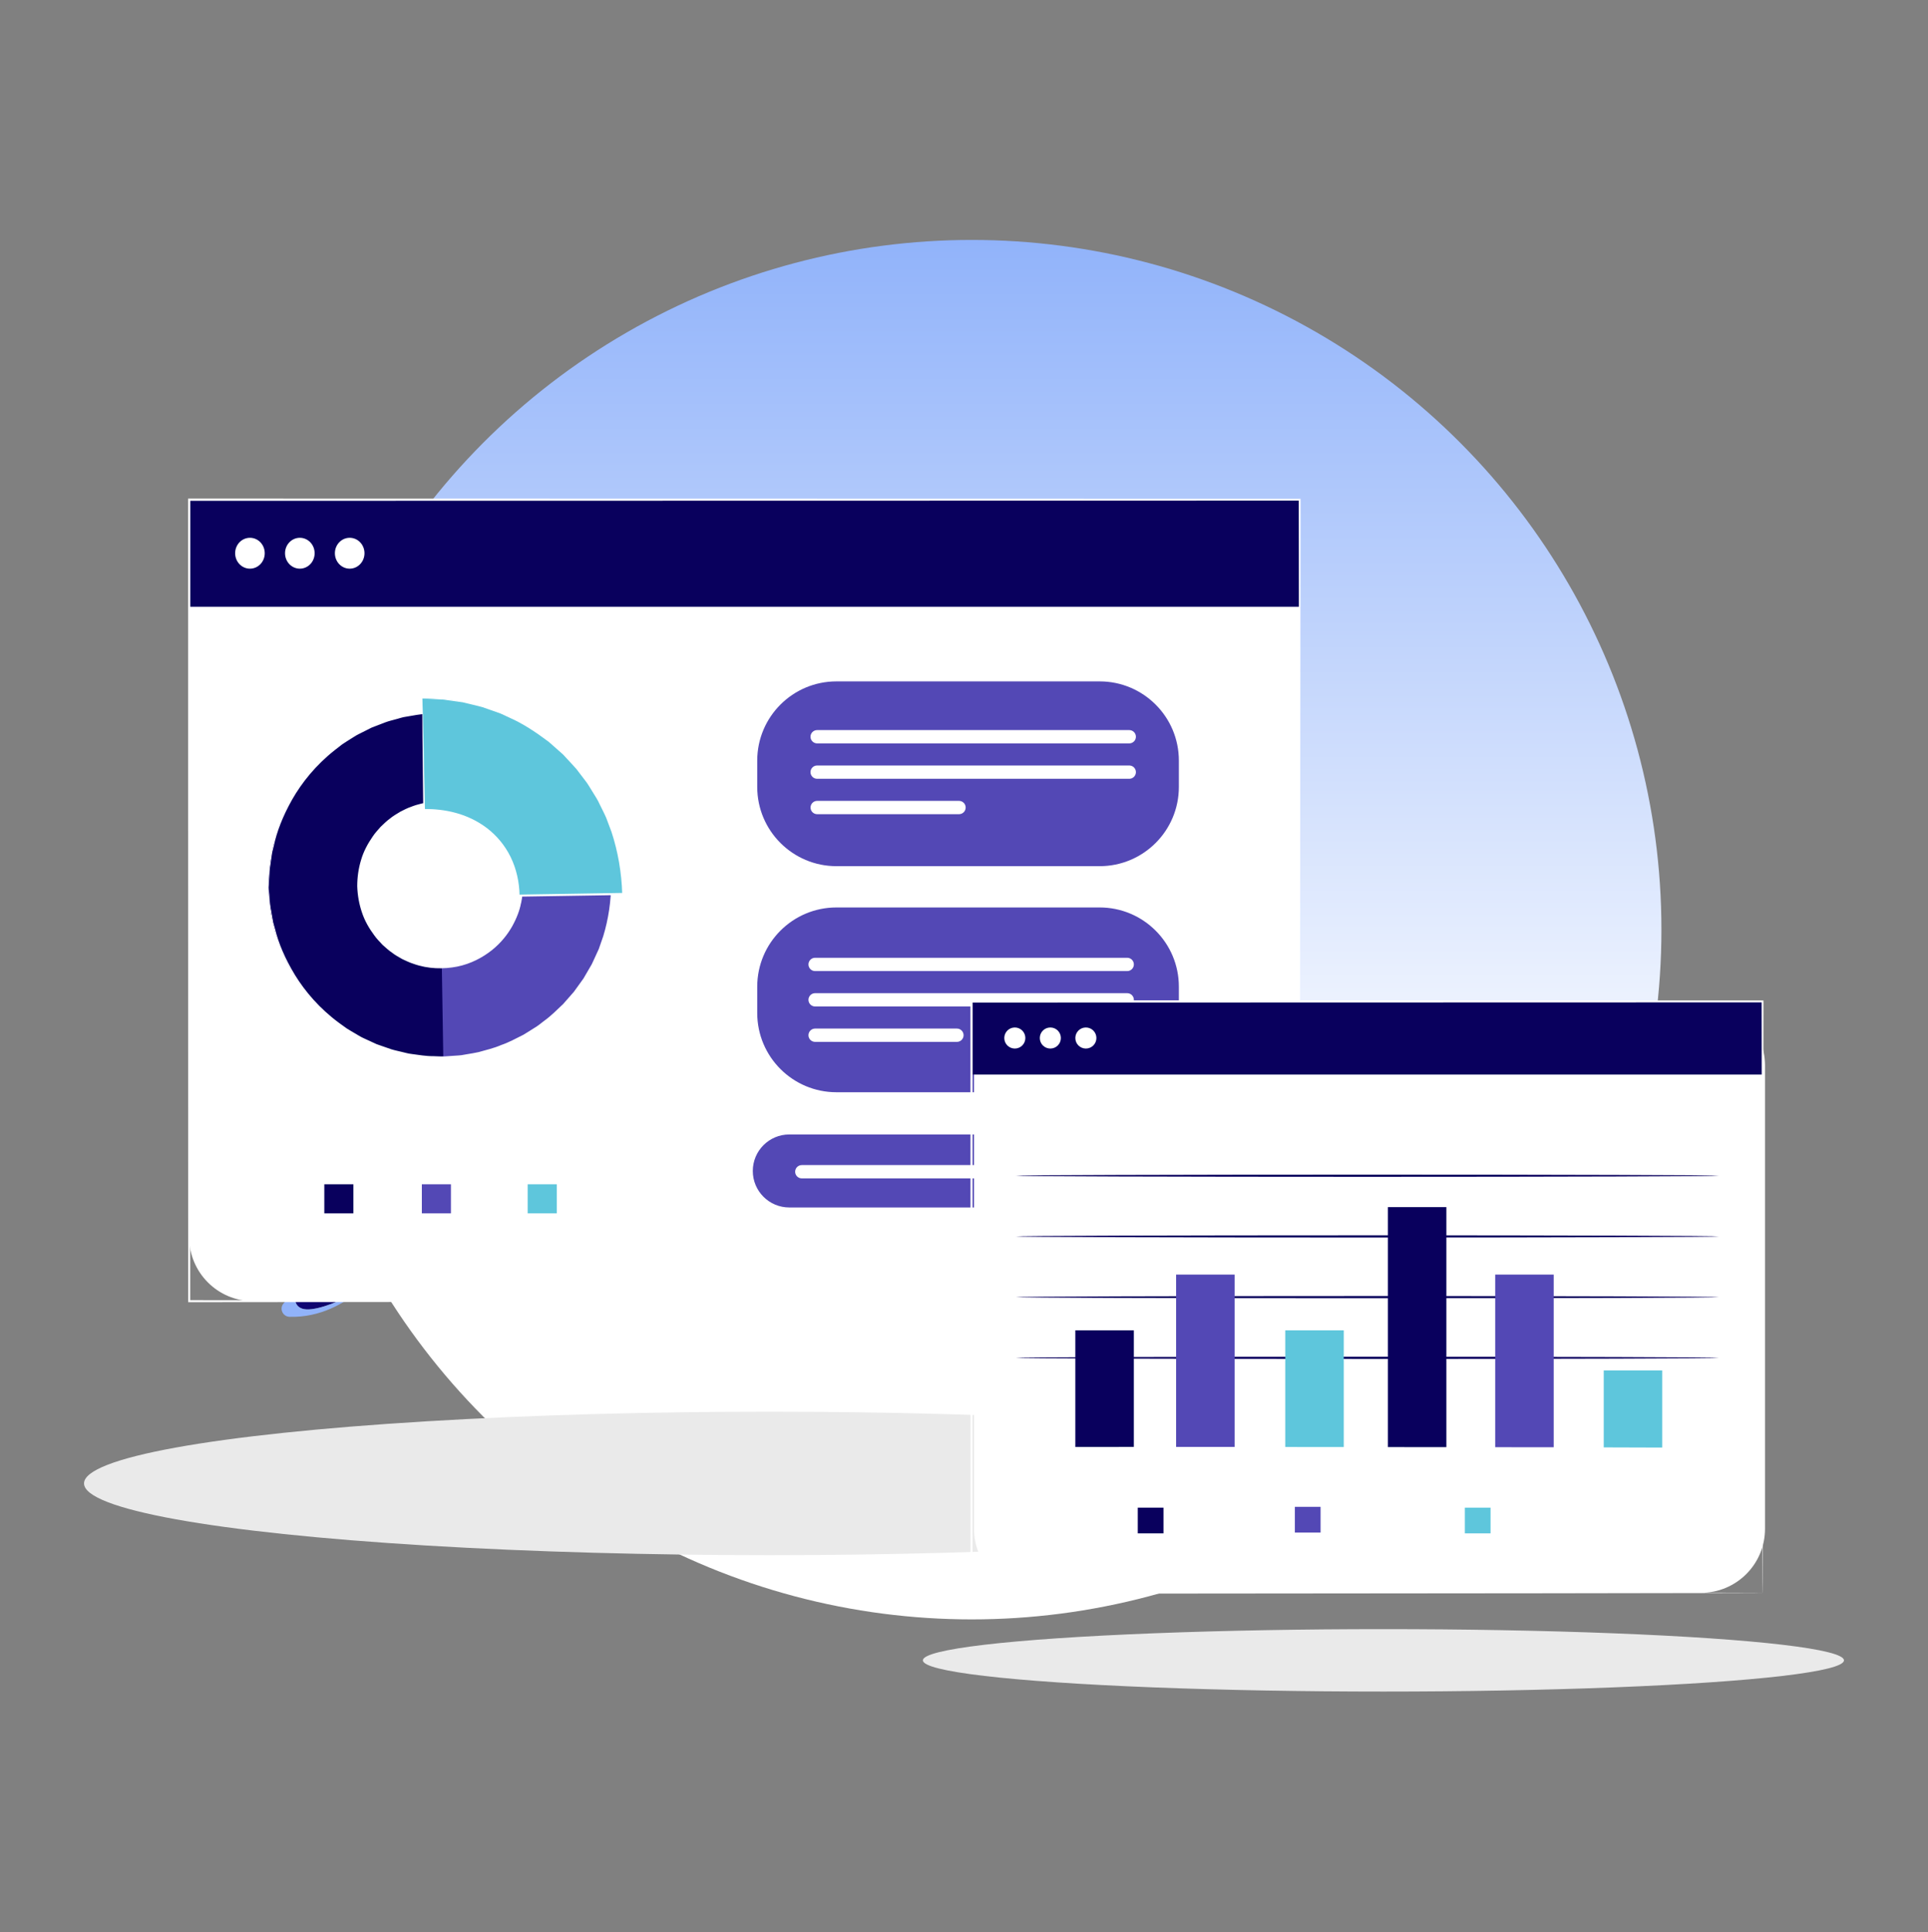 <svg width="500" height="501" viewBox="0 0 500 501" fill="none" xmlns="http://www.w3.org/2000/svg">
<rect x="0" y="0" width="500" height="501" fill="#808080" stroke="none"/>
<circle cx="252.009" cy="241.078" r="178.857" fill="url(#paint0_linear_86_3657)"/>
<path d="M117.923 277.977C117.923 277.977 122.449 278.216 123.004 287.527C123.004 287.527 112.509 296.935 98.334 299.174C97.269 299.342 99.822 291.909 100.205 290.902C102.031 286.112 107.779 283.026 117.923 277.977Z" fill="url(#paint1_linear_86_3657)"/>
<path d="M168.891 267.03H159.341C159.341 267.03 130.029 234.658 110.804 231.392C110.804 231.392 97.422 248.475 111.517 280.392C112.651 282.959 115.822 284.101 118.188 282.589C118.895 282.137 119.404 281.531 119.711 280.773L118.577 253.52C118.577 253.52 143.581 275.388 147.926 279.608C152.272 283.828 174.363 281.255 168.89 267.029L168.891 267.03Z" fill="#7D97F4"/>
<path d="M76.561 334.997C80.563 331.49 86.939 327.555 96.146 326.428L99.259 328.332C99.259 328.332 97.274 331.26 93.648 334.353C90.315 336.288 85.169 338.91 80.902 339.479C76.754 340.032 76.142 337.525 76.563 334.997H76.561Z" fill="url(#paint2_linear_86_3657)"/>
<path d="M100.206 290.902C102.671 291.7 103.756 295.193 110.013 292.884C116.065 290.649 120.564 287.767 122.879 286.104C122.93 286.554 122.975 287.025 123.005 287.527C123.005 287.527 111.94 298.052 97.764 300.291C96.7 300.459 95.857 299.396 96.241 298.389C96.929 296.583 98.17 293.842 100.207 290.901L100.206 290.902Z" fill="#91B3FA"/>
<path d="M73.546 337.992C74.335 337.094 75.341 336.065 76.56 334.997C76.139 337.525 76.75 340.032 80.899 339.478C85.166 338.91 90.314 336.288 93.645 334.352C89.469 337.914 83.112 341.696 75.089 341.474C73.307 341.424 72.368 339.329 73.545 337.992H73.546Z" fill="#91B3FA"/>
<path d="M168.542 273.94L123.82 274.424C123.82 274.424 98.28 295.554 93.647 327.774C93.647 327.774 92.878 330.144 97.494 330.549C97.494 330.549 112.936 320.464 123.004 302.634C135.348 280.771 159.807 290.612 159.807 290.612C171.556 293.205 180.909 292.24 187.752 281.708L168.541 273.937L168.542 273.94Z" fill="#7D97F4"/>
<path d="M167.485 237.913C167.485 237.913 162.67 262.041 139.082 271.586L130.69 270.598L128.71 273.755L148.393 274.382C148.393 274.382 165.218 267.718 174.131 249.561C174.425 248.96 179.334 238.826 167.484 237.914L167.485 237.913Z" fill="url(#paint3_linear_86_3657)"/>
<path d="M164.905 273.545C164.905 273.545 170.381 258.663 171.556 244.203C171.556 244.203 167.551 240.761 165.048 239.275C164.237 238.794 163.931 237.776 164.34 236.928C166.182 233.115 177.312 218.144 178.146 217.935C182.678 216.803 201.265 207.966 214.355 225.872C219.973 233.557 213.241 257.212 187.754 281.71C179.553 283.045 171.885 280.682 164.907 273.545H164.905Z" fill="#09005D"/>
<path d="M186.001 247.462C186.001 247.462 170.79 265.473 151.343 268.106C151.343 268.106 146.318 263.524 142.58 265.16C138.843 266.795 133.718 274.017 133.718 274.017H158.688C158.688 274.017 182.299 273.185 194.097 258.868C193.148 253.858 190.305 250.866 186.001 247.464V247.462Z" fill="url(#paint4_linear_86_3657)"/>
<path d="M194.875 205.304L198.203 216.404C198.356 216.912 198.168 217.463 197.73 217.764C196.128 218.861 191.939 221.043 186.194 218.922C185.538 218.68 185.087 218.066 185.03 217.367L184.242 207.697L194.876 205.302L194.875 205.304Z" fill="url(#paint5_linear_86_3657)"/>
<path d="M175.387 196.313C175.387 196.313 177.023 207.819 181.443 211.358C185.863 214.897 194.476 212.232 197.384 203.558L191.588 188.725L175.387 196.313Z" fill="url(#paint6_linear_86_3657)"/>
<path d="M192.242 198.324C191.906 198.433 191.554 198.217 191.502 197.868C191.342 196.806 190.943 194.703 190.138 193.271C190.138 193.271 190.56 191.762 186.322 194.043C182.085 196.323 175.72 199.674 171.974 197.678C168.321 195.733 164.62 185.945 174.275 187.758C174.643 187.827 174.98 187.534 174.953 187.161C174.834 185.553 174.993 181.852 178.741 180.663C182.248 179.552 184.168 181.136 184.959 182.09C185.192 182.371 185.623 182.366 185.846 182.076C186.896 180.704 189.749 177.785 193.95 179.636C197.41 181.16 197.947 183.292 197.89 184.619C197.871 185.05 198.308 185.341 198.699 185.161C199.758 184.673 201.464 184.419 203.096 186.464C205.353 189.293 202.128 191.745 201.16 192.388C201.002 192.494 200.903 192.668 200.901 192.859C200.892 194.33 200.663 200.745 197.448 204.364C197.169 204.678 196.655 204.585 196.493 204.2L194.018 198.301C193.903 198.027 193.598 197.886 193.314 197.978L192.239 198.324H192.242Z" fill="url(#paint7_linear_86_3657)"/>
<path d="M192.189 199.522C192.189 199.522 193.701 193.365 195.998 195.363C198.294 197.362 195.399 201.762 192.769 202.602L192.189 199.522Z" fill="url(#paint8_linear_86_3657)"/>
<path d="M134.976 275.415L123.765 238.025C123.307 236.5 121.952 235.418 120.363 235.309L105.227 234.273C103.687 234.169 102.543 235.671 103.054 237.127L115.588 272.834C115.992 273.985 117.023 274.797 118.237 274.92L133.144 276.575L134.977 275.416L134.976 275.415Z" fill="url(#paint9_linear_86_3657)"/>
<path d="M114.298 250.698C115.135 252.388 116.581 253.378 117.527 252.91C118.472 252.441 118.561 250.692 117.724 249.002C116.887 247.313 115.442 246.323 114.495 246.791C113.55 247.259 113.461 249.009 114.298 250.698Z" fill="#91B3FA"/>
<path d="M133.142 276.574C133.167 276.574 133.19 276.574 133.215 276.571L164.977 274.965C165.761 274.926 166.367 274.258 166.326 273.472C166.287 272.686 165.615 272.069 164.833 272.123L133.071 273.728C132.287 273.768 131.683 274.437 131.722 275.222C131.76 275.983 132.389 276.574 133.142 276.574Z" fill="url(#paint10_linear_86_3657)"/>
<path d="M171.556 244.422C171.435 244.422 171.337 244.324 171.337 244.203C171.314 237.498 173.894 228.624 173.921 228.535C173.955 228.419 174.076 228.352 174.194 228.386C174.31 228.42 174.377 228.543 174.343 228.659C174.317 228.747 171.755 237.561 171.777 244.201C171.777 244.323 171.679 244.422 171.558 244.422H171.556Z" fill="#2F3268"/>
<path d="M186.001 247.683C185.954 247.683 185.905 247.668 185.865 247.636C185.769 247.561 185.754 247.423 185.828 247.328C185.898 247.24 192.801 238.463 195.164 232.476C195.208 232.364 195.335 232.305 195.449 232.352C195.561 232.396 195.618 232.525 195.573 232.637C193.187 238.685 186.243 247.512 186.173 247.6C186.13 247.655 186.065 247.683 186.001 247.683Z" fill="#2F3268"/>
<path d="M195.788 261.178L194.533 259.402C194.462 259.303 194.486 259.165 194.585 259.095C194.684 259.024 194.822 259.048 194.892 259.147L195.942 260.633C205.738 256.338 211.804 244.618 211.864 244.501C211.919 244.392 212.051 244.349 212.159 244.405C212.268 244.46 212.311 244.594 212.255 244.702C212.193 244.822 205.992 256.81 195.952 261.11L195.788 261.181V261.178Z" fill="#2F3268"/>
<ellipse cx="392.674" cy="379.399" rx="30.826" ry="4.285" fill="#EAEAEA"/>
<ellipse cx="199.508" cy="384.677" rx="177.716" ry="18.602" fill="#EAEAEA"/>
<ellipse cx="358.772" cy="430.555" rx="119.435" ry="8.094" fill="#EAEAEA"/>
<path d="M320.461 129.583H65.649C56.488 129.583 49.061 137.01 49.061 146.171V320.827C49.061 329.988 56.488 337.415 65.649 337.415H320.46C329.622 337.415 337.049 329.988 337.049 320.827V146.171C337.049 137.01 329.622 129.583 320.461 129.583Z" fill="white"/>
<path d="M285.171 176.695H216.926C205.578 176.695 196.378 185.894 196.378 197.242V204.066C196.378 215.414 205.578 224.613 216.926 224.613H285.171C296.519 224.613 305.719 215.414 305.719 204.066V197.242C305.719 185.894 296.519 176.695 285.171 176.695Z" fill="#5348B5"/>
<path d="M69.697 230.198C69.299 205.525 88.961 185.121 113.524 184.723C138.086 184.325 158.39 204.077 158.788 228.76C159.186 253.433 139.523 273.837 114.961 274.235C90.399 274.633 70.095 254.882 69.697 230.198ZM135.542 229.136C135.354 217.336 125.644 207.892 113.9 208.08C102.155 208.268 92.755 218.022 92.943 229.822C93.131 241.622 102.841 251.066 114.585 250.878C126.33 250.69 135.73 240.936 135.542 229.136Z" fill="#5348B5"/>
<path d="M69.697 230.198C69.299 205.525 88.962 185.121 113.524 184.723L113.9 208.08C102.155 208.268 92.755 218.022 92.943 229.822C93.131 241.622 102.841 251.066 114.585 250.878L114.961 274.235C90.399 274.633 70.095 254.881 69.697 230.198Z" fill="#09005D"/>
<path d="M135.542 229.137C135.542 229.137 135.553 229.258 135.564 229.479C135.564 229.745 135.564 230.077 135.564 230.497C135.564 230.95 135.553 231.503 135.454 232.145C135.376 232.797 135.299 233.549 135.078 234.379C134.757 236.049 134.027 238.039 132.855 240.162C131.671 242.275 129.946 244.498 127.546 246.411C125.158 248.302 122.116 249.939 118.566 250.658C115.05 251.343 111.046 251.31 107.209 249.928C106.236 249.629 105.318 249.165 104.367 248.733C103.471 248.213 102.531 247.727 101.69 247.063C100.806 246.477 100.02 245.725 99.213 245.017C98.472 244.221 97.698 243.447 97.057 242.54C95.741 240.771 94.59 238.802 93.872 236.624C93.131 234.467 92.722 232.167 92.644 229.811C92.644 227.467 92.976 225.155 93.65 222.966C94.292 220.765 95.387 218.763 96.636 216.95C97.245 216.021 97.997 215.224 98.716 214.406C99.501 213.665 100.264 212.891 101.126 212.272C101.945 211.586 102.863 211.077 103.747 210.524C104.676 210.06 105.583 209.562 106.545 209.241C110.338 207.737 114.331 207.572 117.87 208.147C121.442 208.744 124.527 210.281 126.982 212.106C129.437 213.942 131.24 216.109 132.49 218.177C133.728 220.256 134.514 222.225 134.89 223.884C135.133 224.702 135.232 225.454 135.332 226.106C135.454 226.748 135.487 227.301 135.498 227.754C135.509 228.174 135.531 228.506 135.542 228.772C135.542 229.004 135.542 229.115 135.542 229.115C135.542 229.115 135.52 228.993 135.487 228.772C135.465 228.517 135.431 228.174 135.387 227.765C135.354 227.323 135.31 226.77 135.166 226.14C135.044 225.498 134.934 224.757 134.679 223.95C134.27 222.313 133.463 220.389 132.224 218.354C130.964 216.33 129.172 214.218 126.75 212.437C124.328 210.679 121.298 209.186 117.803 208.622C114.342 208.08 110.438 208.257 106.744 209.739C105.804 210.06 104.931 210.546 104.024 211C103.172 211.542 102.265 212.039 101.48 212.714C100.64 213.322 99.899 214.074 99.136 214.793C98.439 215.589 97.709 216.375 97.123 217.27C95.906 219.04 94.845 220.986 94.214 223.132C93.562 225.255 93.23 227.511 93.241 229.8C93.352 234.368 94.889 238.78 97.521 242.186C98.14 243.071 98.892 243.823 99.611 244.597C100.407 245.294 101.16 246.024 102.022 246.599C102.84 247.24 103.758 247.716 104.621 248.225C105.539 248.645 106.435 249.109 107.386 249.397C111.124 250.757 115.028 250.812 118.467 250.16C121.939 249.485 124.925 247.904 127.281 246.057C129.648 244.199 131.373 242.031 132.567 239.963C133.75 237.884 134.491 235.938 134.845 234.29C135.078 233.483 135.166 232.731 135.266 232.089C135.387 231.448 135.42 230.895 135.431 230.453C135.454 230.032 135.476 229.701 135.498 229.435C135.52 229.203 135.531 229.092 135.542 229.092V229.137Z" fill="white"/>
<path d="M69.697 230.198C69.697 230.198 69.731 230.441 69.775 230.917C69.819 231.414 69.874 232.122 69.941 233.029C69.974 233.493 70.018 234.013 70.062 234.588C70.129 235.163 70.261 235.772 70.372 236.446C70.493 237.121 70.615 237.84 70.748 238.614C70.847 239.399 71.157 240.184 71.367 241.036C72.208 244.475 73.878 248.523 76.477 252.803C79.097 257.071 82.858 261.517 87.945 265.266C88.586 265.731 89.228 266.195 89.891 266.671C90.566 267.113 91.284 267.5 91.992 267.931C92.711 268.329 93.408 268.816 94.171 269.159C94.934 269.513 95.708 269.867 96.493 270.232C96.88 270.408 97.278 270.596 97.677 270.773C98.086 270.917 98.495 271.061 98.915 271.205C99.745 271.492 100.585 271.791 101.426 272.078C102.277 272.355 103.173 272.521 104.047 272.742C104.942 272.93 105.816 273.229 106.745 273.317C108.581 273.549 110.45 273.903 112.363 273.881C113.325 273.903 114.287 273.981 115.261 273.947C116.234 273.881 117.207 273.815 118.191 273.748C118.678 273.704 119.175 273.704 119.673 273.627L121.144 273.372C122.128 273.195 123.135 273.063 124.119 272.83C126.065 272.266 128.089 271.824 130.002 270.984C131.982 270.309 133.829 269.28 135.742 268.329C136.66 267.799 137.556 267.19 138.473 266.626C139.413 266.084 140.254 265.399 141.117 264.724C142.897 263.452 144.445 261.871 146.06 260.345C146.79 259.504 147.531 258.664 148.272 257.823L148.825 257.193L149.322 256.507L150.318 255.125L151.313 253.743L152.176 252.261L153.038 250.779L153.469 250.038L153.834 249.253C154.321 248.202 154.797 247.151 155.283 246.101C155.659 245.006 156.046 243.9 156.433 242.794C157.805 238.315 158.501 233.571 158.49 228.76C158.346 223.95 157.495 219.227 155.991 214.793C155.571 213.698 155.15 212.614 154.741 211.519C154.221 210.48 153.702 209.44 153.193 208.412L152.806 207.637L152.352 206.908L151.435 205.448L150.528 203.999L149.488 202.65L148.449 201.301L147.929 200.626L147.354 200.007C146.591 199.188 145.828 198.37 145.065 197.552C143.395 196.081 141.802 194.544 139.977 193.338C139.104 192.697 138.23 192.033 137.279 191.524C136.35 190.983 135.432 190.407 134.492 189.91C132.557 189.014 130.677 188.052 128.675 187.444C126.74 186.67 124.705 186.293 122.736 185.785C121.741 185.586 120.735 185.497 119.739 185.342L118.258 185.132C117.76 185.077 117.262 185.088 116.776 185.055C115.791 185.022 114.807 184.989 113.834 184.944C112.861 184.944 111.899 185.055 110.947 185.099C109.023 185.143 107.176 185.553 105.341 185.851C104.412 185.962 103.549 186.293 102.664 186.515C101.791 186.769 100.906 186.957 100.065 187.267C99.225 187.587 98.406 187.908 97.588 188.218C97.179 188.373 96.77 188.527 96.361 188.693C95.974 188.892 95.587 189.08 95.199 189.279C94.425 189.666 93.673 190.054 92.91 190.43C92.147 190.806 91.484 191.303 90.765 191.723C90.068 192.177 89.36 192.586 88.708 193.051C88.066 193.548 87.436 194.035 86.817 194.521C81.851 198.436 78.235 203.004 75.758 207.35C73.291 211.718 71.754 215.821 71.024 219.283C70.836 220.145 70.56 220.941 70.483 221.727C70.372 222.501 70.272 223.231 70.173 223.905C70.084 224.58 69.974 225.199 69.918 225.774C69.896 226.349 69.874 226.869 69.852 227.334C69.808 228.251 69.775 228.959 69.753 229.457C69.731 229.932 69.697 230.176 69.697 230.176C69.697 230.176 69.686 229.932 69.697 229.457C69.697 228.959 69.719 228.251 69.742 227.334C69.753 226.869 69.764 226.338 69.786 225.763C69.83 225.188 69.93 224.569 70.007 223.883C70.095 223.209 70.195 222.468 70.294 221.693C70.361 220.908 70.637 220.101 70.814 219.238C71.511 215.755 73.037 211.619 75.481 207.206C77.958 202.816 81.575 198.193 86.573 194.223C87.204 193.736 87.834 193.239 88.475 192.73C89.139 192.254 89.858 191.845 90.555 191.381C91.273 190.949 91.948 190.441 92.711 190.065C93.474 189.678 94.237 189.29 95.011 188.892C95.398 188.693 95.785 188.494 96.184 188.295C96.593 188.14 97.002 187.974 97.422 187.82C98.252 187.499 99.081 187.178 99.933 186.846C100.784 186.537 101.68 186.338 102.565 186.083C103.461 185.862 104.334 185.519 105.263 185.409C107.11 185.11 108.979 184.69 110.925 184.635C111.888 184.579 112.861 184.469 113.845 184.469C114.829 184.502 115.825 184.535 116.82 184.568C117.317 184.59 117.826 184.579 118.324 184.646L119.828 184.845C120.834 185 121.852 185.088 122.858 185.287C124.849 185.785 126.906 186.172 128.874 186.946C130.898 187.554 132.811 188.527 134.769 189.434C135.72 189.943 136.638 190.518 137.589 191.071C138.551 191.591 139.436 192.254 140.32 192.907C142.167 194.134 143.782 195.683 145.474 197.176C146.248 197.994 147.022 198.823 147.796 199.653L148.382 200.272L148.902 200.947L149.953 202.307L151.003 203.678L151.932 205.149L152.861 206.62L153.326 207.361L153.724 208.146C154.244 209.186 154.774 210.236 155.294 211.298C155.714 212.393 156.135 213.499 156.566 214.605C158.103 219.095 158.966 223.872 159.098 228.749C159.11 233.626 158.402 238.426 157.008 242.96C156.621 244.077 156.234 245.194 155.847 246.311C155.349 247.384 154.863 248.445 154.376 249.507L154.011 250.303L153.569 251.055L152.695 252.559L151.822 254.052L150.815 255.457L149.809 256.85L149.311 257.547L148.747 258.188C147.995 259.04 147.254 259.891 146.502 260.743C144.866 262.291 143.295 263.884 141.493 265.167C140.619 265.852 139.767 266.538 138.816 267.08C137.887 267.655 136.98 268.263 136.051 268.805C134.116 269.767 132.247 270.807 130.245 271.481C128.31 272.333 126.264 272.775 124.285 273.339C123.289 273.571 122.272 273.693 121.277 273.881L119.784 274.135C119.286 274.213 118.788 274.213 118.291 274.257C117.295 274.323 116.3 274.39 115.327 274.456C114.343 274.489 113.369 274.401 112.396 274.379C110.45 274.39 108.57 274.036 106.712 273.793C105.772 273.704 104.887 273.394 103.991 273.206C103.096 272.974 102.2 272.808 101.337 272.521C100.486 272.222 99.634 271.924 98.805 271.625C98.384 271.481 97.964 271.326 97.555 271.183C97.157 270.995 96.759 270.818 96.361 270.63C95.575 270.265 94.79 269.9 94.016 269.535C93.242 269.181 92.545 268.694 91.815 268.285C91.108 267.854 90.378 267.456 89.692 267.013C89.028 266.538 88.387 266.062 87.735 265.587C82.614 261.782 78.854 257.281 76.233 252.968C73.634 248.633 71.987 244.552 71.179 241.091C70.969 240.228 70.682 239.432 70.582 238.647C70.46 237.873 70.339 237.143 70.228 236.468C70.129 235.794 70.007 235.174 69.941 234.599C69.907 234.024 69.874 233.505 69.852 233.029C69.808 232.111 69.764 231.403 69.742 230.906C69.719 230.43 69.719 230.187 69.719 230.187L69.697 230.198Z" fill="white"/>
<path d="M109.532 181.129C138.275 180.665 161.189 202.971 161.653 231.835L134.459 232.277C134.238 218.476 123.732 209.783 109.997 210.005L109.532 181.129Z" fill="#5EC6DC"/>
<path d="M109.531 181.129C109.531 181.129 109.554 181.317 109.565 181.66C109.576 182.036 109.587 182.533 109.609 183.186C109.642 184.546 109.697 186.493 109.753 188.97C109.863 193.98 110.018 201.168 110.206 209.993L109.985 209.783C112.595 209.772 115.371 210.026 118.169 210.789C120.955 211.541 123.764 212.824 126.275 214.737C128.774 216.64 130.942 219.205 132.424 222.235C133.906 225.266 134.691 228.727 134.746 232.266L134.458 231.989C141.127 231.879 148.216 231.757 155.515 231.647C157.616 231.613 159.706 231.58 161.653 231.547L161.365 231.835C161.199 226.195 160.237 220.765 158.589 215.744C158.125 214.505 157.671 213.289 157.207 212.072C156.698 210.889 156.09 209.75 155.537 208.611C155.028 207.449 154.332 206.399 153.679 205.348C153.004 204.309 152.44 203.214 151.666 202.285C150.936 201.323 150.207 200.372 149.499 199.443C148.736 198.547 147.917 197.729 147.154 196.877C146.767 196.457 146.38 196.048 145.993 195.627C145.573 195.251 145.153 194.886 144.743 194.521C143.914 193.792 143.096 193.073 142.299 192.365C138.882 189.799 135.531 187.598 132.202 186.139C131.384 185.763 130.577 185.387 129.792 185.022C128.984 184.712 128.188 184.458 127.414 184.181C126.64 183.916 125.899 183.65 125.169 183.396C124.439 183.164 123.698 183.031 123.012 182.843C122.316 182.677 121.641 182.511 120.989 182.357C120.668 182.279 120.347 182.202 120.037 182.124C119.728 182.069 119.407 182.036 119.109 181.992C117.892 181.826 116.775 181.66 115.78 181.527C114.773 181.339 113.9 181.372 113.126 181.317C112.363 181.284 111.71 181.251 111.168 181.217C110.659 181.184 110.25 181.162 109.952 181.151C109.675 181.14 109.531 181.118 109.52 181.118C109.52 181.118 109.642 181.118 109.907 181.118C110.206 181.118 110.604 181.118 111.102 181.129C111.644 181.129 112.307 181.151 113.081 181.162C113.867 181.184 114.795 181.162 115.791 181.317C116.797 181.439 117.925 181.582 119.142 181.737C119.451 181.781 119.761 181.804 120.082 181.859C120.391 181.936 120.712 182.003 121.044 182.08C121.696 182.235 122.382 182.39 123.079 182.545C123.775 182.721 124.516 182.854 125.257 183.075C125.987 183.319 126.75 183.584 127.524 183.838C128.299 184.104 129.106 184.358 129.924 184.668C130.721 185.022 131.528 185.398 132.357 185.774C135.719 187.222 139.114 189.412 142.576 191.989C143.394 192.697 144.213 193.427 145.053 194.157C145.473 194.521 145.893 194.897 146.325 195.273C146.712 195.683 147.11 196.103 147.497 196.523C148.271 197.375 149.101 198.204 149.875 199.1C150.594 200.04 151.335 201.002 152.076 201.964C152.861 202.904 153.436 204.01 154.121 205.05C154.785 206.111 155.482 207.173 156.001 208.345C156.554 209.495 157.174 210.646 157.693 211.84C158.158 213.067 158.622 214.295 159.098 215.545C160.768 220.61 161.752 226.106 161.918 231.801V232.089H161.631C159.684 232.122 157.594 232.155 155.493 232.189C148.194 232.299 141.094 232.41 134.436 232.52H134.16V232.244C134.116 228.771 133.353 225.387 131.915 222.434C130.488 219.482 128.387 216.971 125.943 215.102C123.51 213.222 120.756 211.962 118.025 211.21C115.282 210.446 112.551 210.181 109.974 210.181H109.764V209.971C109.664 201.091 109.587 193.858 109.542 188.815C109.531 186.349 109.509 184.413 109.509 183.075C109.509 182.445 109.509 181.958 109.509 181.593C109.509 181.262 109.509 181.096 109.52 181.107L109.531 181.129Z" fill="white"/>
<path d="M337.049 129.583H49.061V157.341H337.049V129.583Z" fill="#09005D"/>
<path d="M292.857 192.774H211.916C210.965 192.774 210.191 192 210.191 191.049C210.191 190.098 210.965 189.324 211.916 189.324H292.857C293.808 189.324 294.582 190.098 294.582 191.049C294.582 192 293.808 192.774 292.857 192.774Z" fill="white"/>
<path d="M292.857 201.953H211.916C210.965 201.953 210.191 201.179 210.191 200.228C210.191 199.277 210.965 198.503 211.916 198.503H292.857C293.808 198.503 294.582 199.277 294.582 200.228C294.582 201.179 293.808 201.953 292.857 201.953Z" fill="white"/>
<path d="M248.709 211.132H211.927C210.976 211.132 210.202 210.358 210.202 209.407C210.202 208.456 210.976 207.682 211.927 207.682H248.709C249.66 207.682 250.434 208.456 250.434 209.407C250.434 210.358 249.66 211.132 248.709 211.132Z" fill="white"/>
<path d="M285.171 235.319H216.926C205.578 235.319 196.378 244.518 196.378 255.866V262.69C196.378 274.038 205.578 283.237 216.926 283.237H285.171C296.519 283.237 305.719 274.038 305.719 262.69V255.866C305.719 244.518 296.519 235.319 285.171 235.319Z" fill="#5348B5"/>
<path d="M295.091 313.118H204.694C199.463 313.118 195.228 308.883 195.228 303.652C195.228 298.421 199.463 294.185 204.694 294.185H295.091C300.322 294.185 304.557 298.421 304.557 303.652C304.557 308.883 300.322 313.118 295.091 313.118Z" fill="#5348B5"/>
<path d="M292.326 251.818H211.385C210.434 251.818 209.66 251.044 209.66 250.093C209.66 249.142 210.434 248.368 211.385 248.368H292.326C293.278 248.368 294.052 249.142 294.052 250.093C294.052 251.044 293.278 251.818 292.326 251.818Z" fill="white"/>
<path d="M288.876 305.576H207.935C206.984 305.576 206.21 304.802 206.21 303.851C206.21 302.9 206.984 302.126 207.935 302.126H288.876C289.827 302.126 290.601 302.9 290.601 303.851C290.601 304.802 289.827 305.576 288.876 305.576Z" fill="white"/>
<path d="M292.326 260.997H211.385C210.434 260.997 209.66 260.223 209.66 259.272C209.66 258.321 210.434 257.547 211.385 257.547H292.326C293.278 257.547 294.052 258.321 294.052 259.272C294.052 260.223 293.278 260.997 292.326 260.997Z" fill="white"/>
<path d="M248.168 270.176H211.385C210.434 270.176 209.66 269.402 209.66 268.451C209.66 267.5 210.434 266.725 211.385 266.725H248.168C249.119 266.725 249.893 267.5 249.893 268.451C249.893 269.402 249.119 270.176 248.168 270.176Z" fill="white"/>
<path d="M190.727 186.935C190.727 186.935 190.185 187.012 189.212 187.045C188.128 187.068 186.746 187.101 185.087 187.134C181.603 187.189 176.793 187.222 171.473 187.222C169.294 187.222 167.204 187.222 165.28 187.211L165.468 187.134C162.759 189.81 160.425 192.088 158.755 193.692C157.97 194.433 157.318 195.052 156.787 195.55C156.322 195.97 156.057 196.191 156.035 196.169C156.013 196.147 156.234 195.882 156.654 195.417C157.152 194.886 157.771 194.234 158.512 193.449C160.116 191.779 162.394 189.445 165.07 186.736L165.147 186.658H165.258C167.182 186.658 169.272 186.658 171.451 186.647C176.77 186.647 181.581 186.681 185.065 186.736C186.724 186.769 188.106 186.802 189.19 186.824C190.163 186.857 190.705 186.902 190.705 186.935H190.727Z" fill="white"/>
<path d="M189.533 189.313C190.803 189.313 191.833 188.283 191.833 187.012C191.833 185.742 190.803 184.712 189.533 184.712C188.262 184.712 187.232 185.742 187.232 187.012C187.232 188.283 188.262 189.313 189.533 189.313Z" fill="white"/>
<path d="M189.533 258.454C190.803 258.454 191.833 257.424 191.833 256.153C191.833 254.883 190.803 253.853 189.533 253.853C188.262 253.853 187.232 254.883 187.232 256.153C187.232 257.424 188.262 258.454 189.533 258.454Z" fill="white"/>
<path d="M188.006 256.563C188.006 256.64 186.535 256.706 184.147 256.74C181.758 256.773 178.462 256.784 174.824 256.773C171.263 256.74 168.056 256.707 165.512 256.684C164.428 256.662 163.488 256.64 162.692 256.629C162.007 256.607 161.697 256.596 161.653 256.574C161.619 256.452 163.135 256.33 165.512 256.275C167.901 256.209 171.197 256.187 174.835 256.198C178.473 256.209 181.769 256.264 184.158 256.342C186.547 256.408 188.017 256.496 188.017 256.574L188.006 256.563Z" fill="white"/>
<path d="M91.649 307.103H84.107V314.645H91.649V307.103Z" fill="#09005D"/>
<path d="M116.941 307.102H109.399V314.644H116.941V307.102Z" fill="#5348B5"/>
<path d="M144.389 307.102H136.847V314.644H144.389V307.102Z" fill="#5EC6DC"/>
<path d="M68.657 143.462C68.657 145.673 66.943 147.465 64.82 147.465C62.697 147.465 60.982 145.673 60.982 143.462C60.982 141.25 62.697 139.458 64.82 139.458C66.943 139.458 68.657 141.25 68.657 143.462Z" fill="white"/>
<path d="M81.596 143.462C81.596 145.673 79.882 147.465 77.759 147.465C75.635 147.465 73.921 145.673 73.921 143.462C73.921 141.25 75.635 139.458 77.759 139.458C79.882 139.458 81.596 141.25 81.596 143.462Z" fill="white"/>
<path d="M94.525 143.462C94.525 145.673 92.811 147.465 90.687 147.465C88.564 147.465 86.85 145.673 86.85 143.462C86.85 141.25 88.564 139.458 90.687 139.458C92.811 139.458 94.525 141.25 94.525 143.462Z" fill="white"/>
<path d="M337.049 337.415C337.049 335.491 336.961 255.645 336.817 129.583L337.049 129.815C256.462 129.826 156.776 129.848 49.083 129.87H49.061L49.348 129.583C49.348 204.076 49.326 274.722 49.326 337.415L49.061 337.15C219.348 337.305 334.738 337.404 337.049 337.415C334.738 337.415 219.348 337.526 49.061 337.681H48.795V337.415C48.795 274.722 48.773 204.076 48.773 129.583V129.295H49.083C156.776 129.317 256.462 129.34 337.049 129.351H337.281V129.583C337.137 255.645 337.049 335.48 337.049 337.415Z" fill="white"/>
<path d="M441.143 259.698H269.186C260.024 259.698 252.597 267.125 252.597 276.287V396.454C252.597 405.616 260.024 413.043 269.186 413.043H441.143C450.304 413.043 457.731 405.616 457.731 396.455V276.287C457.731 267.125 450.304 259.698 441.143 259.698Z" fill="white"/>
<path d="M457.09 259.698H251.956V278.654H457.09V259.698Z" fill="#09005D"/>
<path d="M263.181 271.908C264.689 271.908 265.912 270.685 265.912 269.176C265.912 267.667 264.689 266.444 263.181 266.444C261.672 266.444 260.449 267.667 260.449 269.176C260.449 270.685 261.672 271.908 263.181 271.908Z" fill="white"/>
<path d="M272.393 271.908C273.901 271.908 275.124 270.685 275.124 269.176C275.124 267.667 273.901 266.444 272.393 266.444C270.884 266.444 269.661 267.667 269.661 269.176C269.661 270.685 270.884 271.908 272.393 271.908Z" fill="white"/>
<path d="M281.605 271.908C283.114 271.908 284.337 270.685 284.337 269.176C284.337 267.667 283.114 266.444 281.605 266.444C280.097 266.444 278.874 267.667 278.874 269.176C278.874 270.685 280.097 271.908 281.605 271.908Z" fill="white"/>
<path d="M457.079 413.043C457.079 413.043 457.057 412.081 457.057 410.234C457.057 408.387 457.046 405.655 457.035 402.094C457.024 394.961 457.002 384.488 456.979 371.118C456.946 344.399 456.913 306.091 456.858 259.698L457.09 259.931C399.24 259.942 328.396 259.964 251.978 259.986H251.956L252.244 259.698C252.244 314.805 252.221 367.004 252.21 413.043L251.945 412.777C312.681 412.833 363.94 412.877 400.014 412.91C418.063 412.943 432.318 412.965 442.072 412.977C446.949 412.988 450.687 412.999 453.23 413.01C454.491 413.01 455.453 413.021 456.106 413.021C456.747 413.021 457.09 413.032 457.09 413.032C457.09 413.032 456.769 413.032 456.139 413.043C455.497 413.043 454.546 413.043 453.297 413.054C450.775 413.054 447.048 413.076 442.193 413.087C432.462 413.098 418.229 413.131 400.202 413.153C364.084 413.187 312.781 413.231 251.967 413.286H251.702V413.021C251.702 366.993 251.68 314.783 251.668 259.676V259.389H251.956H251.978C328.407 259.411 399.251 259.422 457.09 259.444H457.322V259.676C457.267 306.124 457.234 344.488 457.201 371.24C457.178 384.588 457.156 395.039 457.145 402.161C457.134 405.711 457.123 408.42 457.123 410.256C457.123 412.081 457.101 413.01 457.101 413.01L457.079 413.043Z" fill="white"/>
<path d="M445.788 352.108C445.788 352.263 404.969 352.396 354.617 352.396C304.265 352.396 263.435 352.263 263.435 352.108C263.435 351.954 304.254 351.821 354.617 351.821C404.98 351.821 445.788 351.954 445.788 352.108Z" fill="#09005D"/>
<path d="M445.788 336.371C445.788 336.526 404.969 336.659 354.617 336.659C304.265 336.659 263.435 336.526 263.435 336.371C263.435 336.216 304.254 336.083 354.617 336.083C404.98 336.083 445.788 336.216 445.788 336.371Z" fill="#09005D"/>
<path d="M445.788 320.623C445.788 320.778 404.969 320.91 354.617 320.91C304.265 320.91 263.435 320.778 263.435 320.623C263.435 320.468 304.254 320.335 354.617 320.335C404.98 320.335 445.788 320.468 445.788 320.623Z" fill="#09005D"/>
<path d="M445.788 304.885C445.788 305.04 404.969 305.173 354.617 305.173C304.265 305.173 263.435 305.04 263.435 304.885C263.435 304.73 304.254 304.598 354.617 304.598C404.98 304.598 445.788 304.73 445.788 304.885Z" fill="#09005D"/>
<path d="M294.047 344.975H278.874V375.487H294.047V344.975Z" fill="#09005D"/>
<path d="M348.49 344.975H333.317V375.487H348.49V344.975Z" fill="#5EC6DC"/>
<path d="M431.079 355.37H415.906V375.475H431.079V355.37Z" fill="#5EC6DC"/>
<path d="M402.934 330.52H387.761V375.475H402.934V330.52Z" fill="#5348B5"/>
<path d="M375.098 313.025H359.925V375.487H375.098V313.025Z" fill="#09005D"/>
<path d="M320.179 330.52H305.006V375.475H320.179V330.52Z" fill="#5348B5"/>
<path d="M443.609 375.487C443.609 375.487 443.377 375.509 442.934 375.52C442.47 375.52 441.806 375.531 440.944 375.553C439.174 375.564 436.598 375.586 433.291 375.608C426.622 375.631 417.001 375.664 405.124 375.697C381.325 375.719 348.479 375.752 312.206 375.785C294.843 375.785 278.276 375.774 263.192 375.763H262.927V375.498C262.971 351.334 263.004 330.742 263.026 316.155C263.059 308.889 263.081 303.127 263.103 299.157C263.126 297.2 263.137 295.685 263.148 294.634C263.148 294.137 263.17 293.749 263.17 293.473C263.17 293.208 263.192 293.075 263.192 293.075C263.192 293.075 263.203 293.208 263.214 293.473C263.214 293.749 263.225 294.137 263.236 294.634C263.236 295.685 263.258 297.2 263.28 299.157C263.303 303.127 263.325 308.889 263.358 316.155C263.38 330.731 263.424 351.334 263.457 375.498L263.192 375.232C278.276 375.232 294.843 375.221 312.206 375.21C348.479 375.243 381.325 375.277 405.124 375.299C417.001 375.332 426.622 375.365 433.291 375.387C436.598 375.409 439.174 375.431 440.944 375.442C441.806 375.454 442.47 375.465 442.934 375.476C443.388 375.476 443.609 375.509 443.609 375.509V375.487Z" fill="white"/>
<path d="M301.733 390.958H295.064V397.627H301.733V390.958Z" fill="#09005D"/>
<path d="M342.474 390.748H335.806V397.417H342.474V390.748Z" fill="#5348B5"/>
<path d="M386.555 390.958H379.887V397.627H386.555V390.958Z" fill="#5EC6DC"/>
<path d="M323.806 394.077C323.806 394.232 319.748 394.364 314.727 394.364C309.706 394.364 305.647 394.232 305.647 394.077C305.647 393.922 309.706 393.789 314.727 393.789C319.748 393.789 323.806 393.922 323.806 394.077Z" fill="white"/>
<path d="M364.238 394.077C364.238 394.232 360.18 394.364 355.159 394.364C350.138 394.364 346.079 394.232 346.079 394.077C346.079 393.922 350.138 393.789 355.159 393.789C360.18 393.789 364.238 393.922 364.238 394.077Z" fill="white"/>
<path d="M407.291 394.077C407.291 394.232 403.233 394.364 398.212 394.364C393.191 394.364 389.132 394.232 389.132 394.077C389.132 393.922 393.191 393.789 398.212 393.789C403.233 393.789 407.291 393.922 407.291 394.077Z" fill="white"/>
<defs>
<linearGradient id="paint0_linear_86_3657" x1="252.009" y1="62.221" x2="252.009" y2="419.934" gradientUnits="userSpaceOnUse">
<stop stop-color="#91B3FA"/>
<stop offset="0.67" stop-color="white"/>
</linearGradient>
<linearGradient id="paint1_linear_86_3657" x1="113.35" y1="286.828" x2="96.945" y2="303.963" gradientUnits="userSpaceOnUse">
<stop stop-color="#09005D"/>
<stop offset="1" stop-color="#1A0F91"/>
</linearGradient>
<linearGradient id="paint2_linear_86_3657" x1="91.587" y1="329.837" x2="60.554" y2="352.613" gradientUnits="userSpaceOnUse">
<stop stop-color="#09005D"/>
<stop offset="1" stop-color="#1A0F91"/>
</linearGradient>
<linearGradient id="paint3_linear_86_3657" x1="141.725" y1="245.66" x2="162.792" y2="270.714" gradientUnits="userSpaceOnUse">
<stop stop-color="#FEBBBA"/>
<stop offset="1" stop-color="#FF928E"/>
</linearGradient>
<linearGradient id="paint4_linear_86_3657" x1="166.29" y1="268.455" x2="124.178" y2="210.844" gradientUnits="userSpaceOnUse">
<stop stop-color="#FEBBBA"/>
<stop offset="1" stop-color="#FF928E"/>
</linearGradient>
<linearGradient id="paint5_linear_86_3657" x1="192.052" y1="220.714" x2="190.501" y2="206.753" gradientUnits="userSpaceOnUse">
<stop stop-color="#FEBBBA"/>
<stop offset="1" stop-color="#FF928E"/>
</linearGradient>
<linearGradient id="paint6_linear_86_3657" x1="183.779" y1="208.535" x2="190.617" y2="185.985" gradientUnits="userSpaceOnUse">
<stop stop-color="#FEBBBA"/>
<stop offset="1" stop-color="#FF928E"/>
</linearGradient>
<linearGradient id="paint7_linear_86_3657" x1="189.948" y1="167.129" x2="183.591" y2="203.385" gradientUnits="userSpaceOnUse">
<stop stop-color="#09005D"/>
<stop offset="1" stop-color="#1A0F91"/>
</linearGradient>
<linearGradient id="paint8_linear_86_3657" x1="190.861" y1="210.682" x2="197.698" y2="188.132" gradientUnits="userSpaceOnUse">
<stop stop-color="#FEBBBA"/>
<stop offset="1" stop-color="#FF928E"/>
</linearGradient>
<linearGradient id="paint9_linear_86_3657" x1="134.976" y1="255.422" x2="102.93" y2="255.422" gradientUnits="userSpaceOnUse">
<stop stop-color="#09005D"/>
<stop offset="1" stop-color="#1A0F91"/>
</linearGradient>
<linearGradient id="paint10_linear_86_3657" x1="131.086" y1="269.43" x2="156.709" y2="276.452" gradientUnits="userSpaceOnUse">
<stop stop-color="#09005D"/>
<stop offset="1" stop-color="#1A0F91"/>
</linearGradient>
</defs>
</svg>
